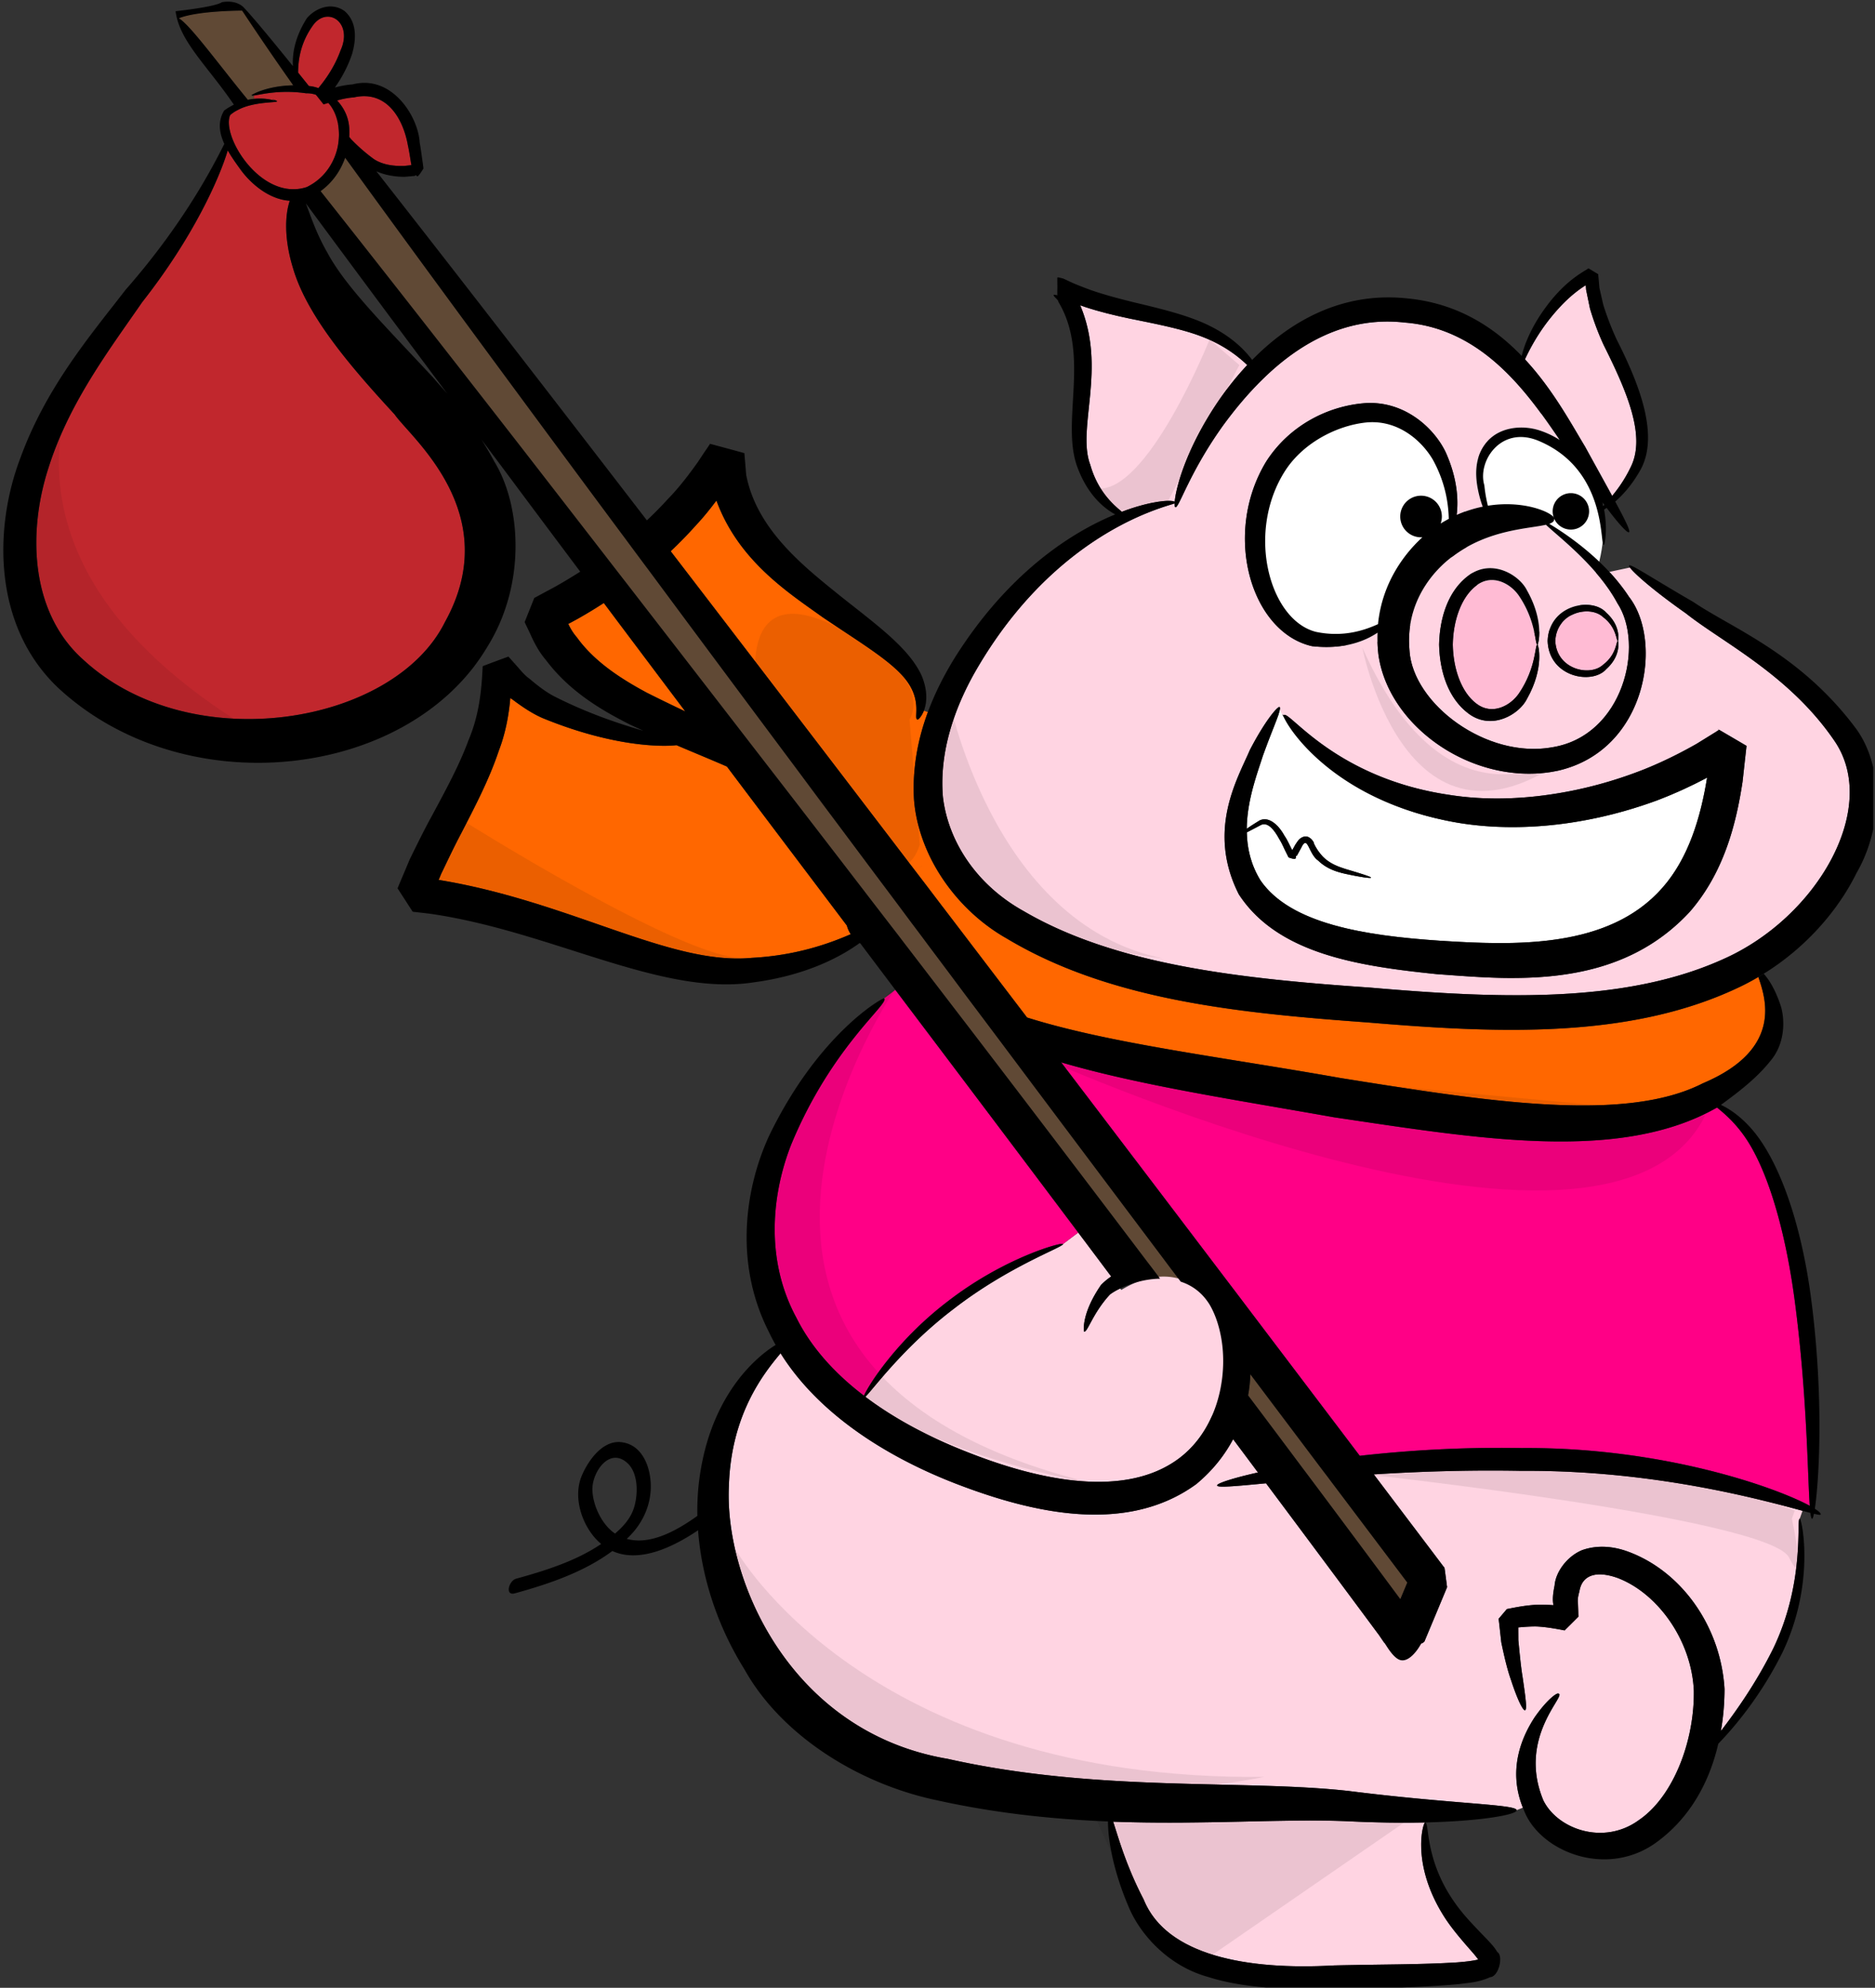 <svg xmlns="http://www.w3.org/2000/svg" xml:space="preserve" fill-rule="evenodd" stroke-linejoin="round" stroke-miterlimit="2" clip-rule="evenodd" viewBox="0 0 551 584">
  <rect x="0" y="0" width="551" height="584" fill="#333333" stroke="none"/>
  <title>Een illustratie van Knorf met een reiszakje</title>
  <g transform="translate(-101.979 -4.484)">
    <path fill="none" d="M101.979 4.484h550.476v583.904H101.979z"/>
    <clipPath id="a">
      <path d="M101.979 4.484h550.476v583.904H101.979z"/>
    </clipPath>
    <g clip-path="url(#a)">
      <g transform="translate(.98 .484)">
        <path fill="#ff6700" fill-rule="nonzero" d="M314.618 229.21c11.322 15.051 23.105 30.631 35.233 46.695v.023a9.404 9.404 0 0 0 1.151 2.532c-6.329 2.761-16.063 6.259-29.067 6.95-23.979 2.323-53.297-16.571-92.029-22.899l.736-1.772c1.956-4.05 3.821-8.032 5.938-12.013 4.073-7.893 8.215-15.833 10.976-24.094 1.958-5.087 2.97-10.403 3.407-15.581.207.185.415.323.644.461 2.968 2.232 5.891 4.188 8.952 5.499 20.828 8.515 35.302 8.4 39.238 7.917 5.225 2.233 10.195 4.258 14.821 6.282"/>
        <path fill="#604935" d="M359.609 262.741a2478.11 2478.11 0 0 1 9.113 12.197c.852 1.128 1.727 2.279 2.601 3.452 4.257 5.707 8.582 11.459 12.932 17.305l5.662 7.526c1.634 2.187 3.268 4.35 4.925 6.559a38191.192 38191.192 0 0 0 48.144 64.137c1.635 2.21 3.313 4.396 4.992 6.628-1.955-.643-4.026-.897-6.074-.874-1.242-1.656-2.484-3.313-3.752-4.946a15524.806 15524.806 0 0 0-52.906-69.502c-5.777-7.525-11.485-14.981-17.099-22.299-.299-.392-.576-.76-.875-1.128-.736-.967-1.473-1.933-2.187-2.877a6482.98 6482.98 0 0 1-9.757-12.657c-.436-.598-.897-1.173-1.358-1.772a14002.207 14002.207 0 0 0-18.733-24.325c-4.695-6.075-9.32-12.059-13.9-17.974-12.334-15.994-24.233-31.343-35.578-46.003-2.37-3.061-4.741-6.098-7.042-9.09l-23.52-30.355c-23.174-29.803-43.379-55.6-59.996-76.589 3.521-2.53 5.914-6.052 7.227-9.826 17.72 24.464 42.367 58.016 72.422 98.59 3.267 4.394 6.583 8.882 9.989 13.439 2.233 3.038 4.533 6.121 6.857 9.228a20078.196 20078.196 0 0 0 44.186 59.375c7.364 9.896 14.937 20.021 22.691 30.4.045.069.115.138.161.207.299.391.576.783.875 1.174Zm-3.016 2.256c-.298-.553-.621-1.175-.987-1.842l-.002.001c.369.667.689 1.289.989 1.841ZM173.823 33.322c-8.745-10.656-16.916-21.955-20.275-23.957 4.31-2.215 18.595-2.255 18.595-2.255 2.844 3.206 8.354 10.338 15.027 21.954-8.031.161-12.311 2.877-12.243 2.877.024.138.231.161.668.115l.069.99c-.576.046-1.197.138-1.818.276h-.023Z"/>
        <path fill="#ffd4e2" d="M457.016 420.3c-2.154 4.777-5.372 9.11-9.818 12.371-15.535 11.345-40.043 6.582-61.676-1.955-11.07-4.304-21.472-9.735-30.217-16.341 2.37-2.347 11.346-14.753 25.959-25.844 16.387-12.68 32.449-18.203 32.126-19.054l4.465-3.36c3.222 4.281 6.443 8.581 9.688 12.91a18.304 18.304 0 0 0-2.99 2.486c-5.846 8.49-5.018 13.462-5.04 13.647.943.759 2.46-5.249 7.686-10.862.805-.6 1.819-1.198 2.991-1.75l.325.433c1.466-.902 3.197-1.81 5.101-2.515 6.234-2.31 14.18-2.6 21.035 5.448 6.449 7.569 6.511 16.377 4.852 23.316-1.317 5.51-3.707 9.772-4.487 11.07Z"/>
        <path fill="#c1272d" fill-rule="nonzero" d="M216.972 125.766c4.603 6.719 32.542 29.019 14.774 61.008-15.073 30.308-74.54 40.042-106.021 11.276-15.949-13.97-16.592-37.788-10.472-56.612 6.053-19.216 18.09-34.981 27.525-48.65 15.096-19.193 22.713-36.453 25.152-44.6 1.151 2.048 2.579 4.004 3.89 5.822 2.877 3.889 8.171 8.584 14.337 8.975-1.265 3.66-1.864 10.61.921 19.7 4.073 14.061 16.892 28.997 29.894 43.081"/>
        <path fill="#c1272d" d="M198.287 33.924c1.335 1.68 1.066 3.738 2.493 5.534.069.206-.469.883-.424 1.113.161.99.254 2.002.254 3.06a19.387 19.387 0 0 1-.391 3.614c-.875 3.98-3.107 7.848-6.928 10.47-.644.439-1.356.852-2.094 1.22a12.182 12.182 0 0 1-3.406.645c-8.997.437-16.821-9.067-18.962-16.178-.668-2.233-.782-4.234-.184-5.593a9.857 9.857 0 0 1 2.163-1.45c1.335-.736 2.808-1.218 4.257-1.541 5.132-1.174 9.78-.483 5.96-1.657 2.555 1.335-.367-.622-5.362-.115l-.069-.99c1.658-.184 6.375-1.496 13.026-.92.76.068 1.564.16 2.37.276a7.848 7.848 0 0 1 2.255.253h.023c.207.047.391.116.576.184.713.92 3.684 1.109 4.443 2.075Z"/>
        <path fill="#ffd4e2" d="M551.953 508.57c-3.198 4.924-8.168 14.75-3.428 26.51l-1.819.736c-.228-1.75-18.824-1.795-49.201-5.616-30.907-3.496-73.873.461-117.99-9.456-45.98-7.781-65.657-52.219-64.322-80.134.622-21.31 10.471-33.346 15.188-39.029 11.023 17.628 30.77 30.285 51.528 38.315 22.553 8.699 50.168 15.05 70.65.117 4.741-3.935 8.286-8.424 10.816-13.188 2.415 3.246 4.857 6.491 7.296 9.78-7.802 1.749-12.174 3.269-12.014 3.822.116.712 5.386.206 14.385-.646a14010.626 14010.626 0 0 1 32.793 44.05c-.032.382 10.399 7.263 12.887 2.877.07.342.876-.462.876-.462l3.013-7.203 2.992-7.18.369-.899.183-.436.093-.232c-.598-4.577-.781-5.96-.829-6.167 0 .162.161 1.726-.023.391l-1.173-1.564-2.323-3.082-17.193-22.716c12.819-.806 27.593-1.335 43.334-1.036 38.96-.275 70.581 8.493 82.664 11.737l-.828 2.348c-1.105-.023 1.749 18.226-7.756 38.064-5.063 10.216-11.022 18.572-15.419 24.301.712-4.002 1.059-8.122 1.08-12.333-1.102-18.643-12.907-34.89-28.696-40.506-3.935-1.379-8.538-1.933-13.14-.321-4.51 1.863-7.8 6.49-8.101 10.379-.392 1.979-.691 3.913-.367 5.616l.022.184c-1.703-.116-3.407-.184-5.108-.116-3.086.183-5.732.692-8.239 1.197l-.232.044-.113.026c-.23.276-1.634 1.932-2.394 2.83-.024.021-.046.047-.07.069.024 0 .024-.022.07-.048v.07l.047.483.114.945.207 1.863.392 3.521c.921 4.442 1.816 8.194 2.875 11.139 1.934 5.936 3.544 8.998 4.098 8.836.666-.16.183-3.588-.693-9.641-.506-3.015-.849-6.697-1.266-10.93l-.022-3.224v-.527c1.774-.163 3.545-.3 5.293-.279 2.44.094 5.11.53 7.987 1.082l.275.071h.07c.021-.023.069-.048.092-.094.138-.113.207-.205.184-.183l.07-.07.022-.021c.645-.622 1.77-1.749 3.681-3.66v-.163l-.022-.483-.022-1.011-.072-2.024c-.227-1.428.116-2.625.414-3.798.83-4.972 5.226-6.053 11.255-3.891 11.644 4.444 21.679 18.158 22.369 33.094.092 6.559-1.082 13.44-3.312 19.677-2.786 7.756-7.181 14.498-12.819 18.341-10.357 7.572-23.935 2.693-28.1-5.8-7.711-18.571 7.089-31.043 4.419-31.342-.392-.323-3.315 1.7-6.997 6.996Z"/>
        <path fill="#ffd4e2" fill-rule="nonzero" d="M456.218 126.203c-7.294 11.99-9.71 21.563-10.01 25.2-1.219-.645-7.157-.208-15.535 2.945-2.738-2.209-7.156-6.26-9.274-13.786-4.073-10.747 4.926-28.191-2.968-46.877.437.162.873.299 1.289.46 4.602 1.519 9.112 2.578 13.37 3.475 8.515 1.727 15.971 3.176 21.793 5.546 6.054 2.417 10.059 5.617 12.635 8.078-4.856 5.178-8.63 10.541-11.3 14.959"/>
        <ellipse cx="502.325" cy="158.181" fill="#fff" rx="27.272" ry="30.56" transform="matrix(1.091 0 0 1.112 -49.329 -16.323)"/>
        <ellipse cx="551.869" cy="157.53" fill="#fff" rx="20.441" ry="32.116"/>
        <path fill="#ffd4e2" d="M542.335 296.363c-12.59-.161-25.568-1.082-38.664-2.209-37.464-2.578-74.494-6.489-101.786-22.438-13.763-7.617-22.232-20.343-23.797-33.6-1.127-13.324 3.52-26.234 9.414-36.637 14.912-26.05 33.368-38.615 45.61-44.553 6.997-3.383 11.945-4.626 13.073-5.018-.025.715.069 1.083.23 1.105 1.059.299 4.051-10.126 14.015-24.025 3.038-4.142 6.928-8.999 11.645-13.601 10.126-9.92 24.095-18.664 41.792-16.616 22.921 1.795 36.154 20.827 45.451 34.474a25.728 25.728 0 0 0-5.524-2.67c-5.5-1.932-12.288-1.034-15.832 3.268-3.614 4.235-3.405 9.414-2.83 12.98.414 2.415.989 4.442 1.587 6.029a36.966 36.966 0 0 0-7.664 2.463c.553-4.327.254-10.701-3.198-18.411-3.337-7.042-11.967-15.143-23.543-14.475-10.839.759-22.346 6.42-29.249 17.213-12.888 21.287-4.464 50.1 13.485 54.198 9.367 1.058 15.604-1.497 19.263-3.959-.093 2.025 0 4.166.252 6.398 2.9 21.011 27.157 38.156 50.627 34.543a76.033 76.033 0 0 0 2.117-.392c26.146-5.938 31.046-38.11 20.898-51.089-1.727-2.647-3.704-5.086-5.777-7.318l6.053-1.289c1.22 1.68 6.767 6.673 16.478 13.486 10.724 8.515 30.33 17.996 43.563 37.351 13.579 19.628-4.994 52.032-32.702 64.252-18.986 8.561-41.285 10.885-64.987 10.54Zm15.395-59.121c-11.117 1.749-21.656 1.749-30.907.276-33.14-4.878-46.649-24.417-48.489-23.473l-1.563-.277c.389-1.218.504-1.886.227-2.048-.482-.276-4.14 3.82-8.721 12.659-3.545 8.307-12.75 23.542-3.245 42.343 11.532 17.744 35.809 21.149 58.177 23.473 5.868.415 12.382.968 19.17 1.105 18.665.346 39.492-2.416 55.232-19.469 9.873-11.391 13.531-25.407 15.464-38.155l.668-6.076.391-3.498.07-.599.022-.275.026-.093c-5.71-3.359-7.941-4.648-8.563-5.017.254.184.714.461.965.622-.113-.069-.273-.161-.506-.299l-.113.069-.923.598-1.862 1.151-3.682 2.277c-5.017 2.854-10.081 5.34-15.212 7.412-8.975 3.565-17.973 5.959-26.626 7.294Z"/>
        <path fill="#ff0086" fill-rule="nonzero" d="M412.838 316.109c23.151 6.788 51.136 10.977 80.248 16.154 42.529 6.283 83.929 13.396 112.488-2.876 2.233 1.841 6.79 5.477 10.61 12.588 5.5 10.079 9.734 25.775 12.128 43.426 3.75 27.87 3.867 51.92 4.509 60.985-10.171-5.5-43.401-17.259-84.641-16.961-17.583-.321-33.876.738-47.593 2.28-11.345-14.982-22.553-29.756-33.554-44.279-1.494-1.978-2.99-3.958-4.485-5.913a54685.029 54685.029 0 0 0-49.71-65.404"/>
        <path fill="#ffd4e2" fill-rule="nonzero" d="m567.004 87.794.092 1.312 1.13 5.476a78.806 78.806 0 0 0 4.049 10.795c6.881 13.762 12.473 26.786 7.94 35.853-1.752 3.661-3.775 6.444-5.455 8.47-2.117-3.89-4.834-8.769-7.962-14.476-4.119-6.811-9.53-16.891-17.676-25.659 1.151-2.372 3.245-6.744 7.228-11.806 2.67-3.337 6.075-7.088 10.654-9.965"/>
        <path fill="#ff6700" d="M368.722 258.231a43199.693 43199.693 0 0 0-70.628-92.284 124.883 124.883 0 0 0 7.525-7.731c2.141-2.28 4.074-4.696 5.915-7.159 6.489 17.697 21.103 27.041 31.159 34.245 11.669 7.893 21.472 13.624 25.269 19.469 3.821 5.753 1.497 10.332 2.624 10.609.023.253 1.15-.622 1.91-2.578l1.174.415c-2.854 7.71-4.604 16.293-4.075 25.682.462 6.029 2.28 12.082 5.157 17.744 4.833 9.435 12.657 17.766 22.139 23.104 30.263 18.136 68.142 21.887 106.137 24.649 37.535 3.152 76.335 4.948 108.301-10.012a67.512 67.512 0 0 0 6.397-3.359c1.889 5.729 7.733 21.103-16.342 31.252-23.149 11.851-64.436 5.132-106.344-1.543-35.139-6.236-67.656-10.08-92.212-17.789-1.542-2.025-3.06-4.003-4.58-6.006-6.605-8.653-13.094-17.192-19.514-25.591.413-.391.575-.69.413-.921.161.23 0 .53-.415.921a28.711 28.711 0 0 0-.782-1.012h.002a1596.15 1596.15 0 0 0-8.562-11.23c1.577-.321 2.566-.519 2.529-.791.019.267-.966.469-2.529.791-.207-.3-.437-.576-.668-.875Z"/>
        <path fill="#ffd4e2" fill-rule="nonzero" d="M552.828 193.379c.161.161 2.187-6.581-3.084-15.902-2.164-4.465-10.193-9.458-17.053-4.487-6.166 4.51-8.607 12.519-8.792 20.389.185 7.848 2.626 15.857 8.792 20.367 6.86 4.971 14.889 0 17.053-4.464 5.271-9.343 3.245-16.087 3.084-15.903m23.658-1.082c.092-.391.805-4.464-3.452-8.284-4.098-4.695-16.847-2.439-17.237 8.284.39 10.725 13.139 12.98 17.237 8.285 4.234-3.797 3.566-7.847 3.452-8.262v-.023Zm-.184-11.068c8.054 12.265 1.749 38.846-19.035 42.297-19.443 3.567-41.098-12.772-42.065-28.42-1.498-16.433 9.987-25.73 12.841-27.755 10.449-7.847 22.276-7.985 27.248-9.182 3.588 3.452 15.165 12.129 21.011 23.06"/>
        <path fill="#ffbbd4" fill-rule="nonzero" d="M572.067 185.279c4.072 3.06 3.843 7.018 4.372 7.018-.529 0-.3 3.959-4.372 7.02-3.842 3.566-13.647 1.357-14.015-7.02.368-8.399 10.173-10.609 14.015-7.018M547.395 179.088c5.156 7.64 4.604 14.291 5.41 14.291-.806 0-.254 6.651-5.41 14.292-2.53 3.728-7.963 6.581-12.54 3.037-4.511-3.407-6.813-10.401-6.929-17.329.116-6.95 2.418-13.922 6.929-17.352 4.577-3.544 10.01-.689 12.54 3.061"/>
        <path fill="#ffd4e2" fill-rule="nonzero" d="M533.957 577.861c.507.598 1.059 1.266 1.448 1.841-1.542.39-3.957.667-6.166.829-10.884.689-23.29.575-36.176.896-25.639 1.452-49.342-2.899-55.992-19.399-5.431-10.426-7.641-19.008-8.953-22.829 26.581.967 50.123-.943 68.766-.137 8.583.436 16.267.506 22.896.366v.025c-.576 0-4.186 11.965 5.386 27.293 2.324 3.75 5.593 7.478 8.791 11.115"/>
        <path fill="#604935" d="M482.959 434.212a6717.887 6717.887 0 0 0-15.188-20.252c.391-2.071.598-4.166.667-6.213 6.373 8.493 12.841 17.054 19.332 25.683a677.446 677.446 0 0 0 3.544 4.673c.99 1.356 2.026 2.692 3.038 4.049l18.525 24.556 1.681 2.231-2.048 4.903a9182.975 9182.975 0 0 0-26.281-35.28h-.001c-1.082-1.449-2.188-2.9-3.269-4.35Z"/>
        <path fill="#ff0086" fill-rule="nonzero" d="m417.856 366.117-4.465 3.359c-.069-.644-17.007 3.821-33.829 16.822-14.913 11.347-23.335 24.626-24.67 27.756-7.433-5.662-13.647-12.175-18.02-19.54a51.254 51.254 0 0 1-1.795-3.29c-9.504-17.513-7.087-37.028-1.518-51.089 11.92-28.767 29.019-41.402 27.246-42.805l3.315-2.508a33641.976 33641.976 0 0 1 29.754 39.431 38337.501 38337.501 0 0 1 23.982 31.864"/>
        <path fill="#ff6700" fill-rule="nonzero" d="M302.375 213.009a456.295 456.295 0 0 1-11.299-5.499c-7.802-4.189-15.512-9.23-20.574-16.294-1.036-1.174-1.841-2.508-2.509-3.913 3.544-1.84 7.02-3.935 10.448-6.144 7.71 10.287 15.695 20.896 23.934 31.85"/>
        <path fill="#c1272d" fill-rule="nonzero" d="M221.898 52.49v.024l-2.071.23c-3.384.116-6.536-.414-8.952-2.002a50.594 50.594 0 0 1-6.72-5.867 51.459 51.459 0 0 1-.529-.668c.046-.621.046-1.242.022-1.864 0-3.568-1.473-6.581-3.59-8.814 1.633-.483 3.292-.806 4.971-.92 9.597-2.187 14.452 6.282 15.833 14.06.437 1.957.691 3.935 1.036 5.822M193.153 11.206c4.281-5.478 11.622-.483 7.917 7.617-1.29 3.59-3.383 7.249-6.145 10.61l-.345.46a10.91 10.91 0 0 0-2.808-.622c-1.105-1.381-2.163-2.692-3.175-3.957.023-3.5.62-8.792 4.556-14.108"/>
        <path fill="#fff" d="M477.006 212.001c.052.32.047.881-.237 1.768-.023.046-.023.092-.046.138-.783 2.301-2.532 6.352-4.603 12.128-1.68 5.247-4.672 13.118-4.74 21.448.967-.69 2.232-1.495 3.774-2.438 2.991-1.427 5.914 1.91 7.272 4.441.921 1.312 1.519 2.807 2.324 4.303.322-.553.622-1.173.99-1.771.575-.783 1.013-1.841 2.531-2.233 1.658-.391 2.969 1.749 2.831 1.98.668 1.495 1.587 2.761 2.578 3.843 2.025 2.117 4.672 3.061 6.903 3.751 4.534 1.358 7.411 2.232 7.318 2.508-.068.231-2.968-.137-7.686-1.173-2.301-.529-5.339-1.404-7.801-3.82-2.969-2.003-3.084-7.894-5.018-3.821l-1.288 2.348c-.875.046.806 1.68-2.439.506l-.575-1.151c-.783-1.496-1.381-3.061-2.21-4.326-1.473-2.693-3.291-4.925-5.247-4.096-1.634.851-3.083 1.632-4.235 2.208.093 4.718 1.197 9.551 4.028 14.13 8.791 12.726 30.423 16.201 52.631 17.698 21.747 1.38 49.594 2.554 65.473-15.558 7.687-8.722 11.231-20.689 13.117-32.333-4.879 2.578-9.78 4.81-14.705 6.674-22.461 8.262-44.715 9.642-62.436 5.822-34.013-7.134-47.657-29.956-48.393-32.51l-.111-.464Z"/>
      </g>
      <path fill-rule="nonzero" d="m421.757 533.425 98.956 2.3-66.738 46.026s-11.506 1.152-32.218-48.326M629.382 448.343s-57.027-23.635-125.998-10.701c0 0 118.588 12.934 124.342 24.441 5.752 11.507.83-11.392.83-11.392M502.326 194.761s13.786 71.709 65.566 27.985c0 0-37.927 33.782-65.566-27.985M429.35 154.832l15.513-2.44 21.331-40.664-8.767-7.5s-18.41 46.025-33.368 43.724M404.497 313.648s169.376 77.323 198.604 18.525l-198.604-18.525Z" opacity=".08"/>
      <path fill-rule="nonzero" d="M318.197 459.783s37.972 67.889 155.341 66.738c0 0-147.285 31.069-155.34-66.738M369.263 215.864s8.768-12.68-22.3-27.638c-31.067-14.959-21.862 24.164-21.862 24.164s37.972 67.889 47.178 40.273M236.501 244.608s66.967 42.298 84.113 41.286c17.145-1.013-23.128 1.288-23.128 1.288s-113.295-17.167-60.985-42.574" opacity=".08"/>
      <path fill-rule="nonzero" d="M380.333 207.787s12.658 67.889 63.287 78.245c50.63 10.357 0 0 0 0s-90.903-8.055-63.287-78.245M366.272 293.142s-80.293 113.709 56.635 147.079c136.93 33.369 0 0 0 0S245.2 413.019 366.272 293.142" opacity=".08"/>
      <path fill-rule="nonzero" d="M128.771 106.298s-40.819 59.311 46.821 112.444c0 0-108.049 9.885-46.82-112.444" opacity=".07"/>
      <path d="M447.163 152.393c-1.128.391-6.075 1.634-13.07 5.017-12.245 5.937-30.7 18.503-45.614 44.553-5.89 10.402-10.54 23.313-9.412 36.638 1.565 13.256 10.034 25.982 23.795 33.599 27.294 15.948 64.323 19.861 101.788 22.438 13.094 1.128 26.074 2.048 38.663 2.209.966.023 1.932.023 2.9.023 22.621.115 43.886-2.347 62.09-10.563 27.707-12.22 46.278-44.622 32.701-64.253-13.232-19.354-32.84-28.836-43.564-37.35-7.894-5.547-13.026-9.873-15.35-12.198-.529-.529-.898-.966-1.128-1.288-.23-.322-.322-.529-.253-.598.483-.576 6.812 3.751 18.894 10.724 11.437 7.755 31.275 15.211 47.568 36.89 8.377 11.138 8.193 29.227.392 42.712-5.616 11.392-15.212 22.14-27.294 29.619-.506.345-1.036.666-1.565.943a67.526 67.526 0 0 1-6.398 3.36c-31.965 14.958-70.766 13.163-108.3 10.011-37.995-2.762-75.875-6.513-106.137-24.647-9.459-5.339-17.283-13.647-22.116-23.06 0-.022-.023-.022-.023-.045-2.877-5.662-4.695-11.714-5.155-17.744-.529-9.389 1.22-17.973 4.073-25.683 2.071-5.615 4.741-10.77 7.548-15.396 15.535-24.992 34.13-37.212 47.5-42.689-3.36-1.841-7.986-5.707-10.955-13.486-5.293-13.347 3.844-33.092-5.776-49.041.07-.115-.092-.323-.276-.553-.598-.667-1.726-1.633-.644-1.426.137 0 .322.046.552.115.023.023.07.023.092.023V90.165c0-.391 0-.829.023-1.243v-.115a.39.39 0 0 1 0-.23c-.023-.552-.023-1.104-.023-1.611V86h.276c-.023 0-.023-.023-.023-.023.023 0 .046 0 .115.023.161.023.552.115 1.381.322l1.588.737c2.071 1.012 4.257 1.795 6.375 2.6 4.303 1.496 8.607 2.601 12.75 3.636 8.33 1.98 16.154 3.867 22.275 6.904 6.352 3.13 10.264 6.996 12.52 10.034 10.517-10.724 25.73-20.16 45.497-18.089 14.798 1.404 25.567 8.446 33.715 16.915.643-2.739 2.278-7.272 5.8-12.519 2.761-4.028 6.582-8.745 12.242-12.22.277-.184.575-.369.874-.53l.553-.368.137-.092h.024c1.403.828 2.186 1.311 2.623 1.565 0 0 .115.069.208.138v.023l.022.069.024.299.114 1.197.208 2.416 1.127 4.948a85.063 85.063 0 0 0 3.912 10.172c6.651 13.117 12.818 28.536 6.813 38.754-2.44 4.235-5.063 7.089-7.203 8.93 2.97 5.5 4.511 8.653 4.073 8.999-.46.345-2.877-2.211-6.582-7.136-.276.185-.53.346-.759.461 1.15 6.42.068 10.402 0 10.333-1.45 1.473 1.564-22.001-19.516-30.608-10.908-4.326-17.766 6.168-15.672 13.164.23 2.347.622 4.349 1.036 6.006 11.806-1.886 20.53 2.831 19.47 4.097-.069.552-.575.92-1.427 1.22 3.244 1.956 10.908 6.858 17.651 14.13a54.16 54.16 0 0 1 1.542 1.703c1.496 1.772 2.946 3.636 4.234 5.615 10.15 12.979 5.247 45.152-20.896 51.089-.713.139-1.426.277-2.117.391-23.473 3.614-47.729-13.531-50.63-34.542-.253-2.232-.344-4.373-.253-6.398-3.659 2.462-9.895 5.017-19.262 3.958-17.95-4.097-26.373-32.909-13.486-54.196 6.904-10.794 18.411-16.455 29.25-17.214 11.576-.668 20.206 7.433 23.543 14.475 3.452 7.709 3.751 14.084 3.2 18.411a36.86 36.86 0 0 1 7.662-2.463c-.599-1.588-1.174-3.613-1.588-6.029-.575-3.567-.782-8.745 2.83-12.979 3.544-4.304 10.333-5.202 15.834-3.268 2.025.69 3.866 1.61 5.523 2.669-9.297-13.647-22.53-32.678-45.452-34.473-17.697-2.049-31.665 6.697-41.79 16.615-4.719 4.603-8.608 9.458-11.646 13.601-9.965 13.9-12.956 24.325-14.014 24.026-.16-.023-.254-.391-.23-1.105Zm-15.51 2.44c8.376-3.153 14.313-3.591 15.533-2.946.3-3.636 2.715-13.21 10.01-25.2 2.67-4.418 6.445-9.78 11.3-14.958-2.577-2.463-6.582-5.661-12.634-8.078-5.822-2.37-13.279-3.82-21.794-5.546-4.258-.897-8.768-1.956-13.37-3.475-.415-.161-.852-.3-1.289-.461 7.893 18.686-1.105 36.132 2.968 46.879 2.118 7.525 6.536 11.576 9.275 13.785Zm124.616 3.82c-4.97 1.196-16.8 1.335-27.247 9.182-2.855 2.025-14.338 11.323-12.842 27.754.967 15.649 22.622 31.988 42.068 28.422 20.782-3.453 27.087-30.033 19.033-42.299-5.846-10.931-17.42-19.607-21.012-23.059Zm-49.34 29.204c1.272-12.812 8.432-21.312 13.038-25.524a6.115 6.115 0 0 1-6.504-6.103 6.115 6.115 0 1 1 12.23 0c0 .722-.125 1.416-.355 2.059a39.19 39.19 0 0 1 2.394-1.363c-.115-4.119-.828-10.402-4.717-17.444-3.475-5.868-10.47-11.714-19.469-10.885-8.677.874-18.94 6.029-24.279 14.797-11.093 18.112-4.074 43.288 9.39 46.718 8.146 1.725 14.451-.529 18.272-2.255Zm66.231-34.728c.07-.092.161-.206.276-.321-.16-.23-.322-.438-.506-.691.046.184.092.368.116.529.046.161.068.322.114.483Zm-23.059-43.081c8.147 8.768 13.555 18.849 17.674 25.661 3.13 5.707 5.846 10.586 7.963 14.475 1.68-2.025 3.705-4.81 5.454-8.469 4.533-9.068-1.059-22.093-7.939-35.855a78.762 78.762 0 0 1-4.05-10.793l-1.129-5.477-.092-1.312c-4.579 2.877-7.984 6.628-10.654 9.965-3.982 5.063-6.076 9.435-7.227 11.805Z"/>
      <path d="M167.184 5.131c3.412-.608 5.514.617 6.334 1.463.17.176.355.371.555.587 2.471 2.663 7.205 8.338 13.984 16.729-.207-3.521.506-8.424 4.096-14.062 2.025-2.485 6.766-5.109 11.023-2.163 3.89 3.268 3.452 8.63 2.255 12.68-1.15 3.452-2.875 6.766-5.039 9.827 1.657-.437 3.383-.782 5.224-.92 11.483-2.946 19.285 9.389 19.7 17.145.391 2.094.621 4.119.92 6.098l.184 1.473c-2.578 4.166-1.588 1.22-2.555 2.186l-2.945.254c-2.992 0-5.914-.507-8.354-1.635 18.09 23.059 41.7 53.484 69.661 89.776 3.222 4.188 6.513 8.445 9.85 12.795a111.892 111.892 0 0 0 6.144-6.237c3.36-3.429 6.191-7.204 8.86-10.932l1.887-2.853.967-1.404.46-.69.231-.369c3.244.852 9.066 2.44 10.102 2.739v.046l.023.092v.184l.231 2.693c.138.046.253.069.368.115-.115-.023-.23-.069-.368-.092l.275 3.337c3.061 15.948 16.708 26.741 27.225 35.233 10.77 8.607 20.69 15.58 24.394 23.888 1.864 4.603 1.427 8.031.6 10.172-.76 1.956-1.889 2.83-1.912 2.577-1.127-.276 1.197-4.855-2.623-10.609-3.797-5.845-13.6-11.576-25.269-19.469-10.056-7.203-24.67-16.546-31.16-34.244-1.84 2.462-3.774 4.879-5.914 7.157a125.208 125.208 0 0 1-7.525 7.733 42703.917 42703.917 0 0 1 70.627 92.283c.23.299.461.575.668.875 2.853 3.705 5.707 7.456 8.561 11.23.276.345.53.667.782 1.012 6.421 8.4 12.911 16.938 19.515 25.591 1.52 2.002 3.038 3.981 4.58 6.006 24.555 7.71 57.073 11.553 92.215 17.79 41.907 6.673 83.192 13.394 106.343 1.542 24.073-10.149 18.227-25.522 16.34-31.252a15.703 15.703 0 0 0 1.565-.944c1.426 1.542 3.475 4.603 5.11 9.758 1.126 4.004 1.195 10.908-3.27 16.018-3.866 4.809-8.79 8.652-14.406 12.749 2.946 1.358 8.01 4.718 12.405 11.621 6.628 10.287 11.553 26.512 13.992 44.508 3.936 29.389 2.463 54.312 1.196 62.527 1.29.828 1.888 1.427 1.681 1.726-.07.138-.737.046-1.934-.253-.207.967-.39 1.473-.529 1.473-.23 0-.39-.598-.53-1.726-.667-.185-1.426-.392-2.3-.621-.046-.024-.093-.024-.16-.046-12.199-3.269-43.703-11.968-82.504-11.692-15.74-.298-30.516.231-43.334 1.036l17.191 22.714 2.325 3.084 1.173 1.565c.184 1.335.023-.23.023-.391.046.207.23 1.588.83 6.167l-.094.23-.183.438-.369.897-2.992 7.18-3.014 7.203s-.807.806-.875.46c-1.154 2.239-3.74 5.684-6.219 5.008-2.363-.644-4.646-5.368-4.736-5.054l-1.933-2.83a13927.676 13927.676 0 0 0-32.794-44.048c-8.998.851-14.267 1.359-14.383.645-.16-.552 4.211-2.071 12.013-3.82-2.439-3.291-4.879-6.536-7.296-9.781-2.53 4.764-6.075 9.251-10.815 13.187-20.483 14.935-48.098 8.584-70.652-.115-20.757-8.032-40.5-20.689-51.525-38.318-4.718 5.684-14.568 17.721-15.189 39.032-1.335 27.915 18.342 72.353 64.322 80.132 44.117 9.919 87.083 5.96 117.99 9.458 30.377 3.82 48.972 3.866 49.201 5.615.185 1.243-9.804 3.199-26.925 3.613-6.628.139-14.314.07-22.898-.368-18.64-.806-42.184 1.105-68.764.138 1.311 3.82 3.52 12.404 8.952 22.83 6.65 16.5 30.354 20.849 55.991 19.399 12.888-.322 25.292-.207 36.177-.897 2.21-.161 4.626-.437 6.168-.828-.392-.576-.945-1.243-1.45-1.841-3.2-3.637-6.467-7.364-8.79-11.115-9.575-15.328-5.962-27.294-5.386-27.294l.022.022c1.381-.183-.39 11.323 9.412 24.486 2.394 3.268 5.478 6.375 9.022 10.057.897 1.013 1.818 1.864 2.785 3.498 1.817 1.013.482 7.157-2.095 7.364-3.52 1.566-6.144 1.612-9.09 2.026-11.46 1.082-23.726 1.15-36.683 1.472-12.956.046-25.683.07-37.144-3.567-11.714-3.222-19.975-12.518-23.312-20.527-5.178-12.106-6.12-21.241-6.098-25.154-15.788-.644-32.633-2.324-50.123-6.19-23.61-4.902-46.095-19.446-56.682-38.455-8.404-13.46-12.682-27.826-13.658-40.9-7.482 5.038-17.268 9.676-25.19 6.092-8.362 6.213-18.746 9.702-28.66 12.437-2.967.819-1.778-3.705.376-4.299 8.55-2.358 17.581-5.183 25.004-10.208a16.514 16.514 0 0 1-1.633-1.57c-4.24-4.653-6.607-12.4-4.1-18.414 1.795-4.305 6-10.474 11.51-9.934 6.1.598 8.588 6.858 8.792 12.335.21 5.628-2.103 11.042-6.025 15.067-.338.348-.682.688-1.03 1.022 6.992 1.944 14.847-2.526 20.753-6.757a71.786 71.786 0 0 1 .4-9.321c2.807-24.923 16.015-36.844 22.597-40.895a66.687 66.687 0 0 1-1.979-3.821c-10.563-20.734-6.719-43.103.162-57.832 14.705-30.285 33.691-40.641 33.691-40.158 1.772 1.404-15.327 14.038-27.248 42.805-5.569 14.061-7.985 33.576 1.52 51.09a51.819 51.819 0 0 0 1.794 3.291c4.372 7.364 10.586 13.877 18.02 19.538 1.334-3.13 9.757-16.408 24.67-27.754 16.822-13.003 33.76-17.468 33.83-16.823.321.852-15.742 6.375-32.127 19.056-14.614 11.091-23.589 23.496-25.959 25.843 8.746 6.605 19.146 12.036 30.216 16.339 21.632 8.538 46.141 13.302 61.676 1.956 4.833-3.544 8.215-8.353 10.355-13.623 1.934-4.741 2.854-9.897 2.901-14.821.022-2.808-.23-5.546-.76-8.101-.668-3.291-1.749-6.305-3.199-8.791-2.233-3.635-5.247-5.73-8.515-6.789-1.68-2.231-3.36-4.418-4.994-6.628-16.545-22-32.633-43.426-48.144-64.137-1.657-2.209-3.29-4.372-4.925-6.559l-5.66-7.526c-3.637-4.902-7.273-9.734-10.863-14.521-.69-.944-1.38-1.864-2.07-2.784-.875-1.174-1.75-2.325-2.602-3.452-3.06-4.12-6.098-8.193-9.113-12.198-.299-.391-.575-.782-.875-1.173-.046-.069-.114-.138-.16-.207-7.756-10.379-15.328-20.504-22.692-30.4-15.626-20.919-30.4-40.78-44.185-59.375a1408.383 1408.383 0 0 1-6.858-9.228c-3.406-4.557-6.719-9.044-9.988-13.439-30.055-40.573-54.703-74.127-72.423-98.59-1.312 3.774-3.705 7.295-7.226 9.827 16.616 20.987 36.821 46.786 59.995 76.589 7.526 9.711 15.374 19.837 23.52 30.354 2.301 2.991 4.672 6.029 7.042 9.09 11.346 14.659 23.244 30.009 35.58 46.003 4.58 5.915 9.205 11.898 13.9 17.974a14608.127 14608.127 0 0 1 18.732 24.325c.46.599.92 1.173 1.358 1.771 3.221 4.189 6.466 8.4 9.757 12.658.714.943 1.45 1.91 2.187 2.876.3.368.574.737.874 1.128 5.616 7.319 11.323 14.775 17.1 22.3a16061.958 16061.958 0 0 1 52.906 69.5c1.267 1.634 2.51 3.291 3.752 4.948-4.327.046-8.584 1.335-11.714 2.877-1.173.552-2.186 1.151-2.992 1.75-5.223 5.615-6.742 11.621-7.686 10.862.023-.185-.805-5.155 5.04-13.648a18.466 18.466 0 0 1 2.992-2.485c-3.246-4.326-6.467-8.63-9.689-12.91a35773.704 35773.704 0 0 0-53.736-71.296c-3.452-4.579-6.88-9.113-10.264-13.623-.023 0-.046-.024-.046-.024-.069-.046-.138-.069-.184-.115-5.8 4.211-15.972 9.528-31.184 11.553-27.2 4.188-59.58-15.096-95.205-20.182l-3.383-.392-.829-.092-.414-.046-.207-.046h-.115c-.07-.069-.138-.184-.207-.299l-.115-.184c-.023-.046-.046-.092-.069-.115-.023 0-.023-.023-.023-.023-.69-1.059-1.934-2.992-4.05-6.26l.022-.046.714-1.703 1.403-3.314 1.427-3.405c2.094-4.258 4.166-8.516 6.306-12.405 4.281-7.962 8.308-15.326 10.977-22.622 3.084-7.249 3.821-14.429 4.143-21.172l.023-.322v-.161l.023-.069v-.046a604.775 604.775 0 0 1 7.548-2.808l.414.461.806.897.598.69c.207-.092.37-.138.507-.184-.115.069-.277.115-.484.207l.99 1.104c1.058 1.22 2.072 2.439 3.36 3.337 2.371 2.002 4.741 3.866 7.364 5.225 10.217 5.155 19.423 8.123 26.074 10.056-1.243-.575-2.509-1.15-3.775-1.749-8.514-4.28-17.904-9.78-24.854-19.054-1.887-2.187-3.29-4.741-4.487-7.434l-.944-2.002-.483-.99-.23-.506-.07-.115-.022-.069c2.001-4.994 2.761-6.95 3.014-7.525-.046.115-.115.276-.16.437l.183-.115 3.314-1.795c3.406-1.749 6.697-3.751 9.988-5.822a11089.094 11089.094 0 0 1-22.69-30.355c-2.14-2.854-4.234-5.662-6.329-8.446a99.236 99.236 0 0 1 3.751 6.421c7.871 12.818 9.458 35.924-1.956 54.334a64.15 64.15 0 0 1-3.797 5.662c-.046.046-.069.115-.115.161-25.913 33.922-87.059 39.168-122.385 6.26-19.354-18.457-18.64-47.385-11.046-67.314 7.594-20.942 20.781-36.338 30.953-49.525C156 70.121 164.56 53.389 167.898 46.762c-1.473-3.222-2.003-6.582-.047-9.804a20.125 20.125 0 0 1 2.854-1.726c-7.779-11.438-16.017-18.64-17.122-27.454 9.067-1.036 12.588-1.956 13.601-2.647Zm439.37 324.74c-28.56 16.27-69.96 9.159-112.489 2.877-29.113-5.178-57.097-9.366-80.248-16.155a53124.78 53124.78 0 0 1 49.71 65.403c1.495 1.956 2.991 3.935 4.486 5.914 11.001 14.521 22.208 29.296 33.554 44.278 13.715-1.542 30.008-2.6 47.591-2.278 41.24-.3 74.471 11.46 84.643 16.961-.644-9.067-.76-33.116-4.51-60.985-2.394-17.651-6.629-33.347-12.129-43.427-3.82-7.11-8.376-10.747-10.609-12.588ZM282.718 455.034c2.343-1.985 4.441-4.333 5.434-7.185 1.357-3.894 1.564-10.433-1.79-13.517-5.278-4.856-10.452 2.679-10.298 7.902.133 4.502 2.736 10.163 6.654 12.8ZM173.122 7.593s-12.865-.004-18.595 2.256c3.36 2.002 11.53 13.302 20.274 23.957l.023-.001c.506-.115 1.012-.184 1.496-.253.115 0 .23-.023.322-.023 4.994-.506 7.917 1.45 5.362.115 3.82 1.174-.828.484-5.96 1.657-1.45.322-2.923.805-4.258 1.542a9.85 9.85 0 0 0-2.163 1.45c-.598 1.357-.484 3.359.184 5.592 2.14 7.111 9.965 16.617 18.963 16.179a12.182 12.182 0 0 0 3.406-.644 18.41 18.41 0 0 0 2.094-1.22c3.82-2.623 6.053-6.491 6.928-10.472.252-1.197.367-2.416.39-3.613a18.83 18.83 0 0 0-.253-3.06c-.046-.23-.069-.461-.138-.668-.483-2.209-1.404-4.164-2.738-5.638l-1.404.414c-.759-.966-1.518-1.91-2.232-2.831a4.22 4.22 0 0 0-.576-.183h-.023a7.888 7.888 0 0 0-2.255-.253 47.068 47.068 0 0 0-2.37-.277c-6.652-.575-11.368.737-13.026.921-.137.023-.253.023-.344.023-.208 0-.3-.046-.323-.138 0-.041 3.42-2.179 9.832-2.747a35.039 35.039 0 0 1 2.41-.13c-7.847-11.046-15.026-21.955-15.026-21.955Zm60.294 112.558a11995.161 11995.161 0 0 1-41.562-55.922c1.29 3.314 2.923 8.584 6.398 14.614 5.615 10.379 17.628 22.115 31.367 36.959.943 1.128 2.255 2.554 3.797 4.349ZM538.25 580.923c.07.023.093.023.115 0-.022 0-.068-.023-.115 0ZM195.56 30.376l.345-.46c2.761-3.36 4.855-7.019 6.145-10.609 3.705-8.101-3.637-13.095-7.917-7.618-3.935 5.316-4.533 10.61-4.556 14.108 1.012 1.265 2.07 2.577 3.175 3.958.898.069 1.841.276 2.808.621Zm273.858 377.855a40.912 40.912 0 0 1-.668 6.214 6356.618 6356.618 0 0 1 15.19 20.251c1.08 1.45 2.186 2.9 3.268 4.35a8951.701 8951.701 0 0 1 26.281 35.279l2.047-4.901-1.679-2.233-18.525-24.556c-1.013-1.357-2.049-2.692-3.039-4.049a632.17 632.17 0 0 1-3.544-4.672c-6.49-8.63-12.957-17.191-19.33-25.683ZM268.971 187.787c.667 1.404 1.473 2.739 2.508 3.913 5.063 7.065 12.773 12.105 20.574 16.293a461.754 461.754 0 0 0 11.3 5.5c-8.239-10.955-16.224-21.563-23.933-31.85-3.429 2.209-6.905 4.303-10.449 6.144ZM168.911 48.672c-2.44 8.147-10.058 25.407-25.155 44.6-9.435 13.67-21.47 29.434-27.523 48.65-6.122 18.825-5.478 42.644 10.47 56.613 31.483 28.767 90.95 19.032 106.023-11.277 17.766-31.988-10.172-54.288-14.775-61.008-13.002-14.084-25.82-29.02-29.894-43.081-2.785-9.09-2.188-16.04-.92-19.699-6.168-.391-11.462-5.087-14.338-8.976-1.312-1.818-2.739-3.773-3.889-5.822Zm183.07 230.271a8.603 8.603 0 0 1-1.128-2.508l-.023-.023v-.023c-12.128-16.063-23.91-31.645-35.234-46.695-4.626-2.025-9.596-4.051-14.82-6.283-3.935.483-18.41.599-39.238-7.917-3.06-1.311-5.983-3.266-8.95-5.5a4.029 4.029 0 0 1-.646-.459c-.437 5.178-1.45 10.494-3.406 15.58-2.762 8.262-6.905 16.201-10.978 24.095-2.117 3.981-3.98 7.963-5.937 12.013l-.737 1.772c38.732 6.328 68.051 25.222 92.031 22.898 13.002-.69 22.736-4.188 29.065-6.95ZM222.875 52.998v-.023c-.346-1.887-.598-3.866-1.036-5.822-1.38-7.779-6.236-16.247-15.833-14.061a23.02 23.02 0 0 0-4.97.921c2.116 2.232 3.59 5.247 3.59 8.814.022.622.022 1.243-.024 1.864.161.207.345.437.53.667a50.673 50.673 0 0 0 6.72 5.868c2.416 1.588 5.57 2.118 8.952 2.002l2.071-.23Z"/>
      <path d="m548.145 482.611.001.529.022 3.222c.415 4.234.76 7.917 1.266 10.932.875 6.051 1.358 9.481.691 9.642-.552.161-2.164-2.9-4.096-8.838-1.059-2.945-1.956-6.696-2.877-11.137l-.392-3.522-.207-1.864-.115-.943-.046-.484v-.092c.76-.897 2.163-2.554 2.394-2.83l.345-.069c2.508-.507 5.155-1.013 8.24-1.197 1.702-.069 3.405 0 5.108.115l-.023-.184c-.323-1.703-.024-3.636.368-5.615.3-3.89 3.59-8.516 8.1-10.379 4.603-1.611 9.205-1.058 13.141.322 15.787 5.616 27.593 21.863 28.697 40.503-.022 4.211-.368 8.331-1.08 12.335 4.394-5.73 10.354-14.084 15.418-24.302 9.504-19.814 6.65-38.064 7.755-38.064h.023c.575 0 4.694 18.825-5.109 39.307-6.145 12.358-13.785 21.587-18.848 26.788-2.762 11.989-8.883 22.461-18.733 29.364-14.636 10.08-33.852 2.117-38.386-9.849a9.485 9.485 0 0 1-.299-.737c-4.742-11.759.23-21.586 3.428-26.51 3.683-5.293 6.606-7.319 6.996-6.997 2.67.299-12.127 12.773-4.417 31.344 4.165 8.492 17.743 13.371 28.098 5.8 5.64-3.844 10.034-10.587 12.82-18.342 2.232-6.236 3.405-13.118 3.314-19.677-.69-14.935-10.725-28.651-22.369-33.092-6.03-2.164-10.425-1.082-11.254 3.889-.299 1.173-.644 2.37-.414 3.797l.07 2.025.021 1.013.024.483v.161c-1.91 1.91-3.038 3.038-3.682 3.659l-.093.093s-.068.092-.183.183c-.024.046-.07.07-.093.092h-.068l-.277-.068c-2.877-.553-5.546-.991-7.985-1.082-1.749-.023-3.523.115-5.294.276ZM468.381 249.026c.093 4.718 1.197 9.551 4.028 14.13 8.791 12.726 30.423 16.201 52.631 17.698 21.747 1.38 49.594 2.554 65.473-15.558 7.687-8.722 11.231-20.689 13.117-32.333-4.879 2.578-9.78 4.81-14.705 6.674-22.46 8.262-44.715 9.642-62.436 5.822-34.013-7.134-46.578-28.007-47.314-30.561-.069-.207-.047-.3.022-.254.024-.046.07-.069.116-.115 1.84-.943 15.35 18.595 48.49 23.474 9.204 1.473 19.698 1.473 30.767-.253.046 0 .092-.023.138-.023 8.653-1.335 17.651-3.728 26.627-7.296 5.132-2.07 10.194-4.556 15.211-7.41l3.683-2.278 1.864-1.151.92-.598.115-.069c-.16-.115-.345-.23-.46-.322.621.368 2.854 1.656 8.561 5.017l-.023.092-.023.276-.07.598-.39 3.498-.668 6.076c-1.933 12.749-5.592 26.764-15.465 38.155-14.935 16.179-34.45 19.493-52.354 19.493-.967 0-1.934 0-2.877-.023-6.789-.138-13.302-.691-19.17-1.105-22.369-2.324-46.649-5.73-58.178-23.473-9.505-18.802-.299-34.037 3.245-42.345 4.58-8.837 8.238-12.933 8.722-12.657.276.161.161.828-.23 2.048-.023.046-.023.092-.046.138-.783 2.301-2.532 6.352-4.603 12.128-1.68 5.247-4.672 13.118-4.74 21.448.967-.69 2.232-1.495 3.774-2.438 2.991-1.427 5.914 1.91 7.272 4.441.921 1.312 1.52 2.807 2.324 4.303.322-.553.622-1.173.99-1.771.575-.783 1.013-1.841 2.531-2.233 1.658-.391 2.97 1.749 2.831 1.98.668 1.495 1.587 2.761 2.578 3.843 2.025 2.117 4.672 3.061 6.903 3.751 4.534 1.358 7.411 2.232 7.318 2.508-.068.231-2.968-.137-7.686-1.173-2.3-.529-5.339-1.404-7.8-3.82-2.97-2.003-3.085-7.894-5.019-3.821l-1.288 2.348c-.875.046.806 1.68-2.439.506l-.575-1.151c-.783-1.496-1.38-3.061-2.21-4.326-1.473-2.693-3.29-4.925-5.247-4.096-1.634.851-3.083 1.632-4.235 2.208Z"/>
      <path fill-rule="nonzero" d="M577.418 192.782c-.529 0-.299-3.958-4.372-7.019-3.844-3.59-13.648-1.381-14.016 7.019.368 8.377 10.172 10.586 14.016 7.019 4.073-3.061 3.843-7.019 4.372-7.019m-3.406-8.285c4.258 3.82 3.544 7.894 3.452 8.285v.023c.115.414.782 4.464-3.452 8.262-4.096 4.694-16.846 2.439-17.237-8.285.391-10.724 13.141-12.979 17.237-8.285M553.784 193.863c-.806 0-.253-6.651-5.408-14.291-2.53-3.751-7.962-6.605-12.542-3.061-4.51 3.429-6.812 10.402-6.927 17.352.115 6.927 2.416 13.923 6.927 17.329 4.58 3.544 10.011.691 12.542-3.038 5.155-7.64 4.602-14.291 5.408-14.291m-3.06-15.902c5.27 9.32 3.245 16.063 3.083 15.902.162-.184 2.186 6.559-3.084 15.902-2.163 4.465-10.195 9.435-17.052 4.465-6.168-4.511-8.608-12.519-8.79-20.367.182-7.871 2.622-15.879 8.79-20.39 6.857-4.971 14.89.023 17.052 4.488M568.96 154.719a5.35 5.35 0 1 1-10.702 0 5.35 5.35 0 0 1 10.701 0"/>
    </g>
  </g>
</svg>
